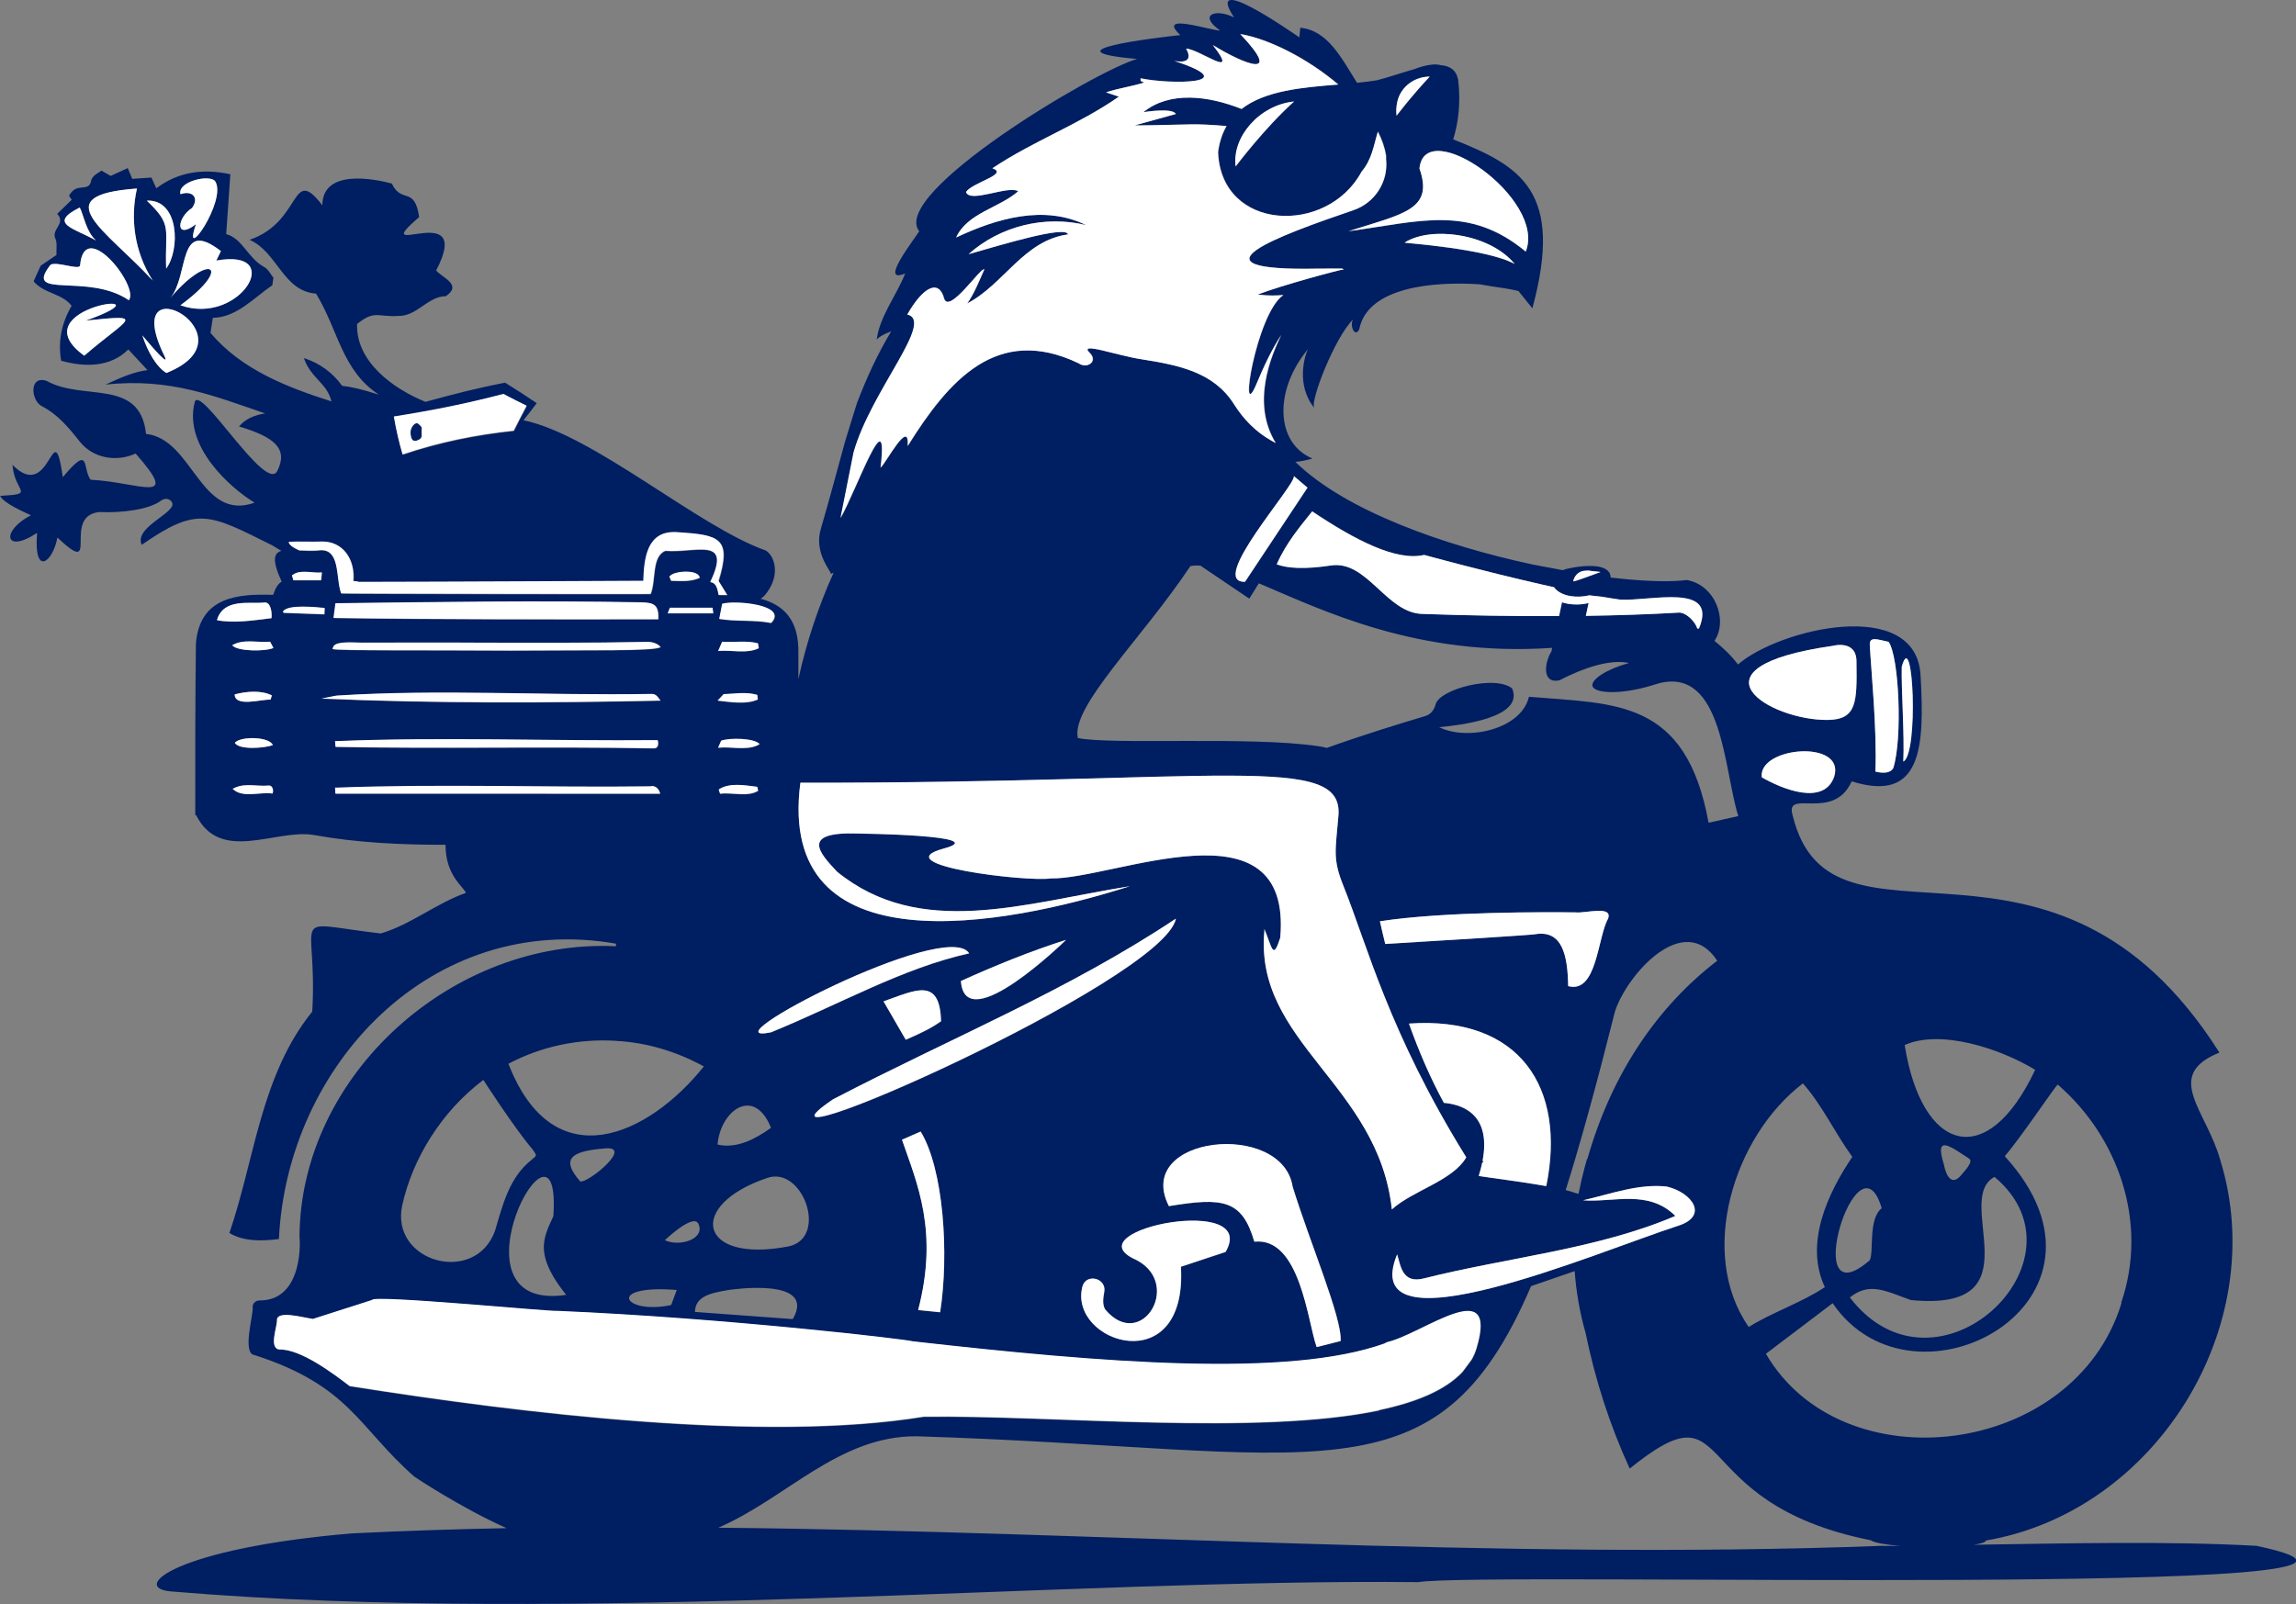 <?xml version="1.0" encoding="UTF-8"?>
<svg id="Layer_2" data-name="Layer 2" xmlns="http://www.w3.org/2000/svg" viewBox="0 0 250 174.7">
  <rect x="0" y="0" width="250" height="174.7" fill="#808080" stroke="none"/>
  <defs>
    <style>
      .cls-1 {
        fill: #001e62;
      }

      .cls-1, .cls-2 {
        stroke-width: 0px;
      }

      .cls-2 {
        fill: #fff;
      }
    </style>
  </defs>
  <g id="Layer_1-2" data-name="Layer 1">
    <g>
      <g>
        <path class="cls-1" d="m245.59,168.36c-9.34-.52-20.4-.27-30.71-.11.79-.11,1.32-.27,1.38-.47,18.52-3.15,31.03-23.42,25.51-41.38-1.5-5.46-6.29-9.25-.11-11.76-18.12-28.63-42.23-8.62-46.45-25.77-.98-3.12,4.39.74,6.41-3.77,7.63,2.39,7.95-3.7,7.5-11.54-.46-8.65-15.39-5.08-19.88-1.19-.72-.96-1.62-1.81-2.56-2.57,1.5-2.23.1-6.09-3.02-6.63-1.5.2-3.72.17-6.39-.07l-.99-.1c-.12-.01-.23-.02-.35-.04,0,0,0,0,0,0l-.54-.05s0,0,0,0c0,0-.01,0-.02,0,0-.09,0-.18-.03-.26-.03-.15-.08-.27-.16-.35-.57-.81-2.43-.76-4.04-.46,0,0,.01,0,.04,0-.09.02-.19.03-.28.05-.25.04-.5.11-.74.21l-3.29-.62c-9.6-2.06-20.35-5.83-25.8-11.15,0,0-.02-.01-.03-.02.6-.06,1.22-.18,1.87-.37-4.03-1.67-4.22-7.42-.5-11.9-.31.62-1.36,3.84.7,6.4-.53-.66,2.29-7.83,4.24-9.66-.44.57.15,2.08.65,1.09.89-4.6,8.01-5.23,13.03-4.91-.23-.07,1.16.21,2.21.35.88.12,1.6.26,2.1.39l1.51,1.88c3.48-12.78-1.31-15.51-8.62-18.4.58-1.84.83-4.09.54-6.51-.22-1.07-.93-1.5-1.89-1.57-1.1-.32-2.87.43-2.87.43h0c-1.34.37-2.83.9-4.11,1.22-.68.11-1.4.19-2.14.27-1.68-2.67-3.2-5.75-6.22-6,.01.02.02.04.04.05l-.1,1c-1.11-.76-10.39-7.2-7.11-2.17-1.95-1-4-.32-1.51,1.43-1.04,0-7.01-2.02-4.34.49-2.6.29-14.96,1.72-4.7,2.6-4.47,1.23-26.99,14.66-23.73,18.76-.58.96-4.45,5.85-1.53,4.6-.91,2.35-2.77,4.65-3.1,7.2h0c.4-.47,1.58-.89,1.58-.89-1.47,2.43-2.66,5.03-3.68,7.68.01-.1-1.35,4.34-1.35,4.34-.85,3.14-1.69,6.23-2.6,9.38-.88,2.73,1.16,4.76,1.05,5.02.1-.04.2-.1.31-.14-1.64,3.63-2.92,7.48-3.78,11.34-.02.09-.04.18-.06.27,0-.92,0-1.84,0-2.76.1-3.78-1.68-5.36-4.12-6.01.32-.15.66-.58.92-1,.46-.73.72-1.59.63-2.44-.08-.74-.39-1.42-.97-1.81-7.32-2.56-18.72-12.59-26.39-14.19.49-.61.97-1.23,1.44-1.86-1.13-.77-2.29-1.51-3.44-2.23-2.97.57-5.72,1.27-8.67,2.09-3.53-1.43-7.58-4.38-7.45-8.48,1.91-1.56,2.27-.73,4.46-.88,2.06.07,3.22-2.14,5.21-2.15,1.8-1.25-.32-1.96-1.06-2.8,4.24-8.11-7.74-.77-1.85-5.81-.49-3.43-1.92-1.41-2.98-3.66-1.91-.51-7.55-1.63-7.56,2.37-3.47-4.49-2.13,1.77-7.92,3.76,3.05,1.36,3.63,5.59,7.23,5.86,2.46,4.03,2.8,8.36,6.85,11.01h0c-1.82-.59-3.11-.88-4-.96-1.03-1.44-2.49-2.5-4.17-3.03.74,2.2,2.53,2.71,3,4.72-4.82-1.54-9.79-3.45-13.17-7.46.08-.51.16-1.08.25-1.64,2.63-.05,4.49-2.21,6.48-3.55.04-.28.07-.45.12-.82-.28-.33-.56-.95-1.03-1.18-1.8-1.01-2.32-3.08-4.11-3.57.15-2.21.3-4.34.45-6.52-2.94-.64-5.64-.29-8.06,1.53-.16-.35-.33-.73-.53-1.17-.75.05-1.46.1-2.09.14-.18-.43-.33-.78-.49-1.17-.64.29-1.22.55-1.86.85-.3-.17-.63-.36-1.01-.58-.44.36-1.06.52-1.16,1.3-.36,1.03-1.61-.04-2.36,1.45.14.21.24.35.29.43-.54.52-1.06,1.02-1.58,1.53,1.01,1.09-.72,1.68-.18,2.75.19.46.07,1.03.1,1.73-.54.36-1.2.81-1.72,1.17-.3.65-.52,1.14-.77,1.7,1.12,1.35,3.12,1.31,4.14,2.67-1.11,1.9-1.5,3.9-1.14,5.98,2.59.72,5.36.72,7.31-1.23.67.72,1.34,1.45,2.09,2.25-1.58.21-2.88.81-4.57,1.58,7.07-.77,11.96,1.3,17.39,3.14-1.13.16-2.17.59-2.85,1.42,3.85,1.15,5.39,2.42,4.16,4.85-1.25,2.45-8.45-9.59-8.99-7.49-1.23,4.83,3.9,9.35,6.52,10.94-5.94,2.11-6.68-6.94-11.82-7.49-.64-6.12-6.85-3.54-10.81-5.77-1.92-.65-1.74,2.05-.59,2.72,1.78.91,2.98,2.36,4.18,3.88,1.43,1.82,3.97,2.27,6.09,1.31,5.02,5.7.45,3.12-4.9,2.85-.95-1.23.05-3.97-3.03-.28-1.08-7.34-1.25,2.96-5.48-1.34.22,3.04,2.61,3.15-1.34,3.38q.3.75,3.35,2.11c-3.29,1.69-2.9,4.27.67,1.92-.4,4.78,1.69,3.28,2.21.51,4.84,4.55.4-2.33,4.54-2.78,2.58.11,5.47-.28,6.76-1.25.29-.21.68-.26.96-.05,1.54,1.15-4.03,2.76-3.08,4.87,6.1-4.23,7.3-3.38,14.2.05l1.01.61c-.85.24-1.03,1.04.03,3.35q-.55.3-.93,1.44c-3.83-.13-8.02.19-8.41,5.34-.07,6.16-.08,12.33-.07,18.49h0c0,.06,0,.12,0,.17h.1c2.65,5.24,8.58,1.51,12.72,2.14,4.74.86,9.57,1.09,14.43,1.08-.01,3.37,2.01,4.6,2.22,5.24-3.24,1.14-6.04,3.48-9.28,4.42-10.45-1.23-6.82-2.44-7.45,8.51-5.61,6.94-6.25,16.02-9.02,24.11,1.59.97,3.63.88,5.39.66.89-18.88,16.57-35.68,36.7-32.17,0,0,0,.28,0,.28-17.76-.85-34.39,13.99-34.46,31.71.05,0,.54,6.9-4.36,6.87-.38,0-.7.27-.74.64.15.79-1.22,5.16.22,5.31,10.36,3.36,11.23,7.8,17.36,13.22,0,0,4.97,3.35,10.07,5.63-5.63.11-11.24.29-16.85.57-19.23,1.63-24.18,5.94-19.7,6.32,44.15,3.73,98.07-1.42,135.82-1.01,6.82-1.18,118.96,1.85,91.2-3.97ZM23.42,19.73c1.38,2.06-3.7,9.31-2.08,4.69-2.28,1.76-2.13-.65-.42-1.78.8-1.12,0-1.93-1.27-1.49-.36-1.37,3.15-2.2,3.77-1.42Zm-5.32,9.52c-.16-4.44.74-4.69-2.11-7.4,3.57-.14,3.63,5.4,2.11,7.4Zm-9.41-6.65c.43.81.69,2.68,1.8,3.61-2.45-1.39-5.32-1.84-1.8-3.61Zm.5,16.14c-7.43-5.37,10.45-7.5.17-3.82,6.79-.72,4.62-.31-.17,3.82Zm4.85-6.04c-4.47-3.06-11.56,0-8.53-3.86.65-.41,3.17.63,3.21.07.46-5.33,6.5,2.32,5.31,3.79Zm.88-12.16c-.73,3.22-.32,6.83,1.72,10.03-5.06-5.52-11.85-9.29-1.72-10.03Zm3.2,20.08c-1.11-.66-2.06-2.36-2.62-4.09,1.04,1.25,3.07,3.6,2.39,2.21-5.15-10.54,10.24-2.1.23,1.88Zm1.53-7.37c5.83-4.26,3.16-5.85-1.11-.78,2.1-2.49.74-8.83,5.52-5.12,0,0-.5,1.03-.5,1.03,7.7-1.4,2.55,7.15-3.9,4.87Zm9.18,32.38c.63-.04.81.99.74,1.71-1.93.23-4.09.58-5.94.22.71-2.43,3.51-1.75,5.2-1.92Zm.85,20.8c-1.4-.21-3.28.54-4.34-.52l.29-.13c1.09-.49,2.42-.11,3.6-.22.45-.08.6.52.45.87Zm-.21-10.22c-.98-.07-3.88.85-3.9-.57,1.27-.34,2.89-.48,4.05.11l-.15.46Zm.26,4.94c-.87.33-3.68.57-4.15-.25.67-.74,3.74-.69,4.15.25Zm-4.43-10.87c1.21-.71,2.76-.27,4.12-.38l.36.68c-.89.4-3.95.38-4.48-.29Zm196.3,46.24c-5.25,11.16-12.36,8.95-14.21-2.7,3.9-1.74,10.37.36,14.21,2.7Zm-4.42,11.67c10.91,9.13-6.41,25.33-15.76,13.12,2.17-1.73,3.94-.67,6.63.28h-.05c13.99,1.39,4.54-10.9,9.17-13.41Zm-3.48-.39c-1.54,2.05-2.03-.94-2.03-.94-1.11-3.48.8-1.91,2.73-.68h-.05c.7.23-.65,1.61-.65,1.61Zm-8.81,3.79c-1.5,1.21-.83,4.72-1.3,5.67-7.79,6.74-1.3-14.46,1.3-5.67Zm-8.58-13.59c2.09,2.34,3.55,5.51,5.38,8-2.72,4.04-5.22,9.44-2.99,14.19-2.55,1.7-5.74,2.74-8.29,4.34-5.6-8.05-1.65-20.78,5.9-26.53Zm3.42-33.43c-1.12,3.27-5.76,1.33-7.89.09-.42-3.34,9.11-4.16,7.89-.09Zm7.35-11.93c1.25-4.62,1.86,9.53.17,10.31.14-2.88-.23-7.82-.17-10.31Zm-1.43-2.72c1.15,1.65,1.52,10.57.51,13.74-.34.64-1.29.56-1.95.39.19-4.56-.48-11.19-.61-13.79-.05-.99.95-.55,2.05-.33Zm-6.08.43s2.64-.74,2.58,1.8c.06,4.35.03,6.23-3.13,6.27-6.25.08-15.94-5.7.55-8.07Zm-10.28,18.53c-.72.16-2.51.56-3.25.73-2.47-13.54-10.16-12.92-19.56-13.72-.83,3.56-6.71,4.84-9.78,3.31,2.2-.21,9.31-.99,7.95-4.22-1.84-1.5-7.92.06-8.34,1.75-.15.58-.52,1.07-1.09,1.25-3.08.92-6.91,2.1-10.75,3.48-.29-.08-.6-.14-.94-.19-7.22-1.1-22.49-.12-26.17-.89-.77-3.43,6.97-10.79,12.26-18.73.03,0,.06,0,.09-.01.31-.05.65-.06.99-.04l5.33,3.6,1.04-1.67c6.94,2.93,17.24,8.04,31.94,7.03l-.07.33h.02c-.89,1.43-1,3.64.86,3.2.73-.38,4.78-2.5,7.55-1.88-2.4.66-4.17,1.79-3.97,2.52.2.74,2.82,1.01,6.41-.06.31-.09.59-.18.85-.26,6.93-1.72,7.02,9.36,8.61,14.47Zm-20.92,40.31c-2.69-.48-6.01-.88-7.34-1.1.16-.51.28-.99.38-1.45.05-.03.11-.07.14-.08-.04-.04-.07-.09-.1-.13.85-4.55-1.56-6.06-4.22-6.3-1.47-2.69-2.73-5.61-3.8-8.63,12.06-.85,17.15,6.95,14.95,17.7Zm-17.53-26.37c-.2-.82-.4-1.65-.58-2.47,6.87-1.07,18.3-1.01,21.34-.97,1,.12,4.05-.8,3.5.69-1.15,2.03-1.2,8.19-4.34,7.34-.06-3.39-.65-6.11-3.56-5.66.05.07-9.8.67-16.36,1.07Zm31.6,29.62c-2.98-2.92-6.69-1.45-10.05-1.7,3.07-.7,6.11-1.84,9.17-1.49,2.69.65,4.58,3.21,1.14,4.27h0c-8.83,2.86-35.06,14.15-30.55,3.1.4,1.33.57,3.21,2.91,2.62,8.97-2.26,18.94-3.18,27.39-6.81Zm-9.6-6.23h-.01c.03-.25-.55,1.78-.95,3.81-.1-.02-.2-.04-.3-.07-.3-.11-.67-.22-1.1-.33,1.71-5.44,3.46-11.87,5.37-19.47,1.31-4.02,7.53-11.04,11.13-5.51-6.41,4.92-11.45,12.15-14.13,21.57Zm-.38-64.03c.28-.04.55-.04.72,0,.18.04.93.08,1.1.13-.95.34-2.6.98-2.97,1.02.09-.59.55-1.07,1.15-1.15Zm-17.37-1.74s6.49,1.79,12.94,3.25h0s1.2.27,1.2.27c.04.06.08.11.13.17.79.84,2.36,1.03,3.71.71l1.42.16c.66.11,1.3.22,1.89.3,3.31.21,10.76-1.9,8.63,3.15q-.09,0-.18,0c-.21-.76-1.29-1.84-2.1-1.73-3.22.18-6.6.29-10.03.35l.3-1.4c-.43.11-.87.16-1.31.16-.63,0-1.16-.09-1.59-.24l-.32,1.5c-5.03.03-10.09-.06-14.79-.23-3.98,0-6.08-5.87-10.04-5.28-2.87.43-4.69.32-5.91-.12,1-2.32,2.51-4.09,3.86-5.77,4.72,3.16,9.2,5.46,12.2,4.74Zm-14.19-8.58s1.48,1.26,1.48,1.26l-6.8,10.25c-4.14.13,5.6-10.61,5.32-11.51Zm12.05-25.42c2.81-1.83,9.25-1.01,11.99,2.33-3.05-1.7-12.18-2.3-11.99-2.33Zm13.19.97c-6.21-5.14-11.58-3.25-19.3-2.22,6.05-1.93,9.3-2.35,7.72-6.85.59-5.9,13.87,3.31,11.57,9.06Zm-13.97-16.35c.38-1.61,1.87-2.71,3.52-2.71-2,2.13-3.61,4.26-3.61,4.26-.07-.52-.03-1.04.09-1.55Zm-59.2,38.22c1.91-6.76,8.89-14.34,5.85-15.03,1.77-3.08,3.46-3.88,4.02-1.71.59,1.65,4.06-3.56,4.37-3.2-.55,1.21-1.09,2.62-1.86,3.7,4.04-2.11,6.14-6.86,10.98-7.52-.25-1.01-7.26,1.14-10.84,2.16,3.44-3.08,8.33-4.27,12.81-3.17-4.6-2.25-9.77-.72-14.16,1.35,1.22-2.69,4.71-3.23,6.76-5.04-1.1-.67-5.29,1.36-5.68.08.67-1.02,4.72-1.95,2.87-2.58,4.47-2.98,9.41-4.75,13.77-7.8l-1.4-.47c1.24-.41,2.87-.66,4.16-1.07l-.37-.16-.03-.3c3.26.69,11.43.64,3.66-1.9,1.09.23,2.08,0,1.3-1.33,1.41.02,5.99,3.56,2.91-.39,3.44,2.11,7.72,3.81,2.99-1.2,3.09.52,7.34,2.66,10.67,5.5-3.85.31-7.94.65-10.53,2.66-3.64-1.45-7.84-1.96-10.69.35,0,0,3.17-.53,3.53.2l-4.45,1.23c.09.03,3.1-.03,5.97-.1,1.09-.03,2.51.05,4,.18-.45.78-.77,1.71-.92,2.82,0,0,0,0,0,0,.3,8.66,11.89,9.1,15.62,2.16,1.15-1.35,1.35-2.92,1.78-4.37.44.86.75,1.74.89,2.61,0,.12,0,.23,0,.35h0c.27,2.46-1.2,4.78-3.54,5.59-8.09,2.76-18.76,6.66-3.9,6.37.88-.02,1.76-.02,2.64-.01.07.03.13.06.21.09-.38.01-6.65,1.69-9.38,2.74,1.23.16,2.02.11,2.79.06-2.95,1.95-4.98,14.61-2.9,9.62.76-1.82,1.6-3.62,2.67-5.28-1.15,2.39-3.26,7.45-.6,11.78-.18-.1-.35-.2-.53-.3-1.65-.94-2.99-2.32-4.01-3.93-2.21-3.51-6.04-4.26-10.09-4.9-2.6-.39-6.95-1.98-5.61-.68.91.91-.29,1.77-1.24,1.11-8.86-4.22-14.12,1.85-18.59,9.01.21-3.09-2.33,1.79-2.94,2.35.93-7.75-2.61,2.41-4.36,5.48l1.42-7.13Zm47.95-38.21c-3.2,2.86-6.36,7.07-6.36,7.07-.42-3.2,2.58-6.68,6.36-7.07Zm-53.76,74.19c45.98.06,59.17-3.33,58.58,3.61-.32,3.79-.64,4.7.55,7.64,2.6,6.45,4.92,15.91,13.37,29.55-1.48,2.56-5.81,3.6-8.1,5.67-1.48-13.63-15-18.21-13.88-30.32,0,0,0-.11,0-.22.86,2.05.92,3.46,1.73.95,1.32-15.32-18.13-6.33-24.99-6.46-2.63.41-18.2-1.47-11.66-3.25,5.51-1.47-9.37-1.64-9.37-1.64-6.27-.2-4.16,2.13-2.24,4.16,9.04,7.35,20.31,3.44,31.87,1.58-13.7,4.37-38.53,9.05-35.87-11.27Zm30.71,54.9c.38-1.51,2.66-.96,2.38.57-.12.67-.22,1.31.09,1.89,4.01,4.81,8.71-3.13,3-5.57-6.1-3.15,13.83-7.02,10.12-.68q-2.27.75-4.86,1.61c.71,12.49-12.27,8.31-10.73,2.18Zm-19.64-16.01l2.03-.89c2.48,4.06,3.11,13.31,2.12,19.68l-2.39-.24c2.24-8.62-.13-13.79-1.76-18.55Zm-7.51-4.4c12.91-6.72,25.54-11.83,37.33-19.68-1.31,6.83-49.69,28.08-37.33,19.68Zm5.5-10.67c3.46-1.21,6.13-2.71,6.26,2.16-1.01.73-2.06,1.24-3.84,2.02l-2.42-4.18Zm8.43-2.22c3.69-1.67,7.55-3.24,11.44-4.48,0,0-10.92,10.72-11.43,4.56v-.08Zm22.65,24.52c-3.91-7.68,12.34-9.38,13.47-2.12,1.89,6.13,5.38,14.27,5.23,16.81l-2.61.66c-.97-2.64-1.79-12.01-6.78-11.48-1.33-4.57-3.42-4.85-9.3-3.87Zm-21.76-27.53c-7.26,1.61-14.14,5.57-21.58,8.6-7.65,1.57,19.17-12.49,21.58-8.6Zm-33.15,31.23s3.01-2.89,3.63-1.84c.86,1.69-1.99,2.6-3.63,1.84Zm1.3,5.42l-.61,1.64c-5.17,1.09-7.22-2.27.61-1.64Zm5.64,0s9.71-1.5,6.99,3.17l-10.65-.78c.04-1.72,1.71-2.06,3.66-2.39Zm6.5-4.74c-9.84,1.88-11.07-4.51-2.3-7.46,3.89-1.37,6.72,6.56,2.3,7.46Zm-12.87-69.54h4.64c.02.13.05.34.08.6h-4.97c.06-.14.13-.32.24-.6Zm-.05-3.4l.12-.11c.57-.54,3.1-.67,3.18.25-1.01.45-2.06.33-3.11.32l-.19-.46Zm9.56,18.39c-1.29.57-2.84.09-4.25.25l.33-.76c.97-.34,3.61-.28,4.19.36l-.26.15Zm.1,4.94c-1.14.71-2.81.15-4.14.32l-.15-.45c1.15-.79,2.85-.46,4.2-.3l.09.43Zm-3.74-10.52c1.22-.04,2.43-.29,3.66.08l.05.5c-1.29.57-2.97.28-4.36.12l.66-.7Zm-.61-4.71l.44-1.01c1.29.1,2.6-.16,3.89.17l.09.52c-1.29.65-3,.16-4.43.31Zm5.73,51.92c-1.66,1.19-3.72,2.31-5.82,1.82.33-3.77,4.01-6.38,5.82-1.82Zm.04-54.96c-1.9-.37-3.71-.13-5.64-.44.12-.59.21-1.08.32-1.64,1.25-.42,7.28.07,5.32,2.08Zm-29.14-24.93c.83.44,1.67.86,2.52,1.28-.48.9-.94,1.8-1.4,2.72-4.15.45-8.17,1.26-12.1,2.59-.4-1.36-.71-2.73-.95-4.13,4.21-.67,7.9-1.4,11.93-2.46Zm-19.85,16.08c2.3-.1,3.73,1.84,3.51,4.29.19.03.37.05.56.07,0,.01,0,.02,0,.03,9.61,0,30.98-.12,31.02-.12.08-2.46.39-5.48,3.62-5.3,4.68.3,6.01.6,4.57,5.31l.24.39s0,0,0,0l.7,1.14c-.31,0-.62,0-.93,0-.14-.67-.22-1.3-.91-1.41,2.43-5.06-1.68-3.12-4.89-3.4-1.53.58-1.01,3.29-1.61,4.7.07.04-33.74-.01-33.69-.06-.64-1.72,0-5.12-2.6-4.67-.69.04-1.37,0-1.98-.02-.58-.26-1.11-.59-1.12-.9,1.19-.09,2.41,0,3.52-.04Zm4.46,10.99c4.17.02,8.2-.02,12.27,0,6.14.02,12.49.04,18.73-.08.53-.02,1.1.11,1.51.54-.44.5-7.91.33-16.27.4-9.57-.05-18.92.03-19.45-.17l.08-.21c.2-.55,1.37-.55,3.14-.48Zm-3.1-2.69c.07-.52.13-1.02.21-1.6,11.07-.15,22.22-.31,33.33-.1,1.41.03,1.87.31,1.82,1.84-11.76.02-23.63.04-35.35-.14Zm-1.28-4.96l-.09.85h-3.02l-.14-.53.14-.09c.83-.58,2.11-.12,3.11-.23Zm-4.17,4.4s-.04-.1-.06-.14c.49-.81,3.62-.47,4.53-.39,0,.21-.02.4-.03.69-1.54-.06-2.98-.11-4.43-.16Zm5.74,9.02c11.29-.73,22.79.01,34.12-.18.69-.06.81.25,1.18.72-12.26.26-24.64.31-36.91-.22l1.62-.32Zm34.53,5.74c-11.63-.22-22.98.06-34.61-.16l-.05-.62c11.77-.49,23.37,0,35.12-.11.11.43.06.91-.45.89Zm-34.63,4.93l-.04-.64h.21c11.42-.43,22.73,0,34.13-.15.4-.12.92.16,1.05.8-11.81-.02-23.57,0-35.36-.01Zm30.5,26.91c3.37.16,6.64,1.17,9.59,2.78-5.98,7.49-16.34,12.41-21.28-.29,3.65-1.93,7.69-2.74,11.69-2.5Zm-3.87,15.31c-2.17-2.47-.98-3.3,2.6-3.59,3.35-.39-1.74,3.79-2.6,3.59Zm-2.96,10.31c.39.67.9,1.38,1.43,2.04-13.66,2.05-.42-22.48-1.4-8.55-1.06,2.21-1.65,3.69-.03,6.51Zm-16.42-7.73c1.13-5.08,4.25-10.18,8.83-13.64,0,0,3.39,5.27,5.38,7.59.47.73.49.57-.16,1.14-2.41,1.91-3.12,4.92-3.94,7.67-2.12,6.02-11.47,3.48-10.11-2.76Zm-5.71,19.73c-1.75-1.34-5.33-4.04-7.63-3.98-1.22-.11-.21-2.56-.28-3.21.03-1.06,2.74-.29,3.91-.11l6.46-2.07c.08-.6,19.54,1.3,20.17,1.19h0c18.43.78,38.34,3.14,38.65,3.31h0c20.81,2.36,40.95,3.99,51.41.24.06-.03.12-.07.18-.1.04-.01.08-.03.11-.04,3.88-.89,12.21-7.58,9.71.7-.13.41-.3.8-.51,1.18-.32.45-.65.89-1,1.35-1.88,2.01-5.09,3.33-9.16,4.18h.16c-13.27,2.82-35.73.51-49.68.71-17.31,2.82-43.45-.31-62.5-3.34Zm166.42,17.39c-41.82,1.55-84.19-1.58-126.29-1.99,7.43-3.22,13.05-9.97,21.53-9.96,43.84,1.36,56.63,7.77,66.96-16.35,1.51-.52,3.13-1.07,4.75-1.64.15,2.1.51,4.38,1.19,6.75,0,0,0,0,0,0,1.04,5.08,2.63,10.03,4.8,14.76,11.82-9.51,5.59,3.68,26.25,7.81.41.28,1.66.49,3.22.61-.82,0-1.63,0-2.43,0Zm-12.23-20.93c2.07-1.57,5.2-3.94,7.27-5.51,8.86,13.01,33.17-.2,18.74-16.01,1.86-2.17,5.49-7.64,5.77-7.8,6.57,5.67,9.9,15.01,6.91,23.75l.03.05c-5.17,16.85-30.43,19.8-38.72,5.51Z"/>
        <path class="cls-1" d="m45.57,47.92c.43-.22.34-.39.34-.87s.12-.48-.34-.87c-.37-.31-.87.39-.87.87s.09,1.28.87.87Z"/>
      </g>
      <g>
        <path class="cls-2" d="m20.92,22.64c-1.71,1.12-1.86,3.54.42,1.78-1.62,4.62,3.45-2.63,2.08-4.69-.62-.78-4.13.05-3.77,1.42,1.27-.45,2.07.36,1.27,1.49Z"/>
        <path class="cls-2" d="m18.09,29.25c1.52-2,1.46-7.55-2.11-7.4,2.85,2.71,1.95,2.96,2.11,7.4Z"/>
        <path class="cls-2" d="m10.48,26.21c-1.1-.93-1.37-2.8-1.8-3.61-3.52,1.77-.65,2.22,1.8,3.61Z"/>
        <path class="cls-2" d="m9.34,34.92c10.28-3.67-7.6-1.55-.17,3.82,4.79-4.14,6.96-4.55.17-3.82Z"/>
        <path class="cls-2" d="m8.71,28.91c-.05.56-2.57-.48-3.21-.07-3.04,3.86,4.05.8,8.53,3.86,1.19-1.47-4.85-9.12-5.31-3.79Z"/>
        <path class="cls-2" d="m14.91,20.53c-10.13.74-3.34,4.51,1.72,10.03-2.04-3.2-2.45-6.8-1.72-10.03Z"/>
        <path class="cls-2" d="m17.89,38.74c.68,1.39-1.35-.96-2.39-2.21.56,1.73,1.51,3.43,2.62,4.09,10.01-3.98-5.38-12.43-.23-1.88Z"/>
        <path class="cls-2" d="m23.55,28.38s.5-1.03.5-1.03c-4.78-3.71-3.41,2.63-5.52,5.12,4.27-5.07,6.94-3.48,1.11.78,6.46,2.29,11.61-6.26,3.9-4.87Z"/>
        <path class="cls-2" d="m29.56,67.33c.07-.72-.11-1.75-.74-1.71-1.69.17-4.49-.5-5.2,1.92,1.85.37,4.01.02,5.94-.22Z"/>
        <path class="cls-2" d="m29.22,85.56c-1.18.11-2.51-.28-3.6.22l-.29.13c1.06,1.06,2.94.31,4.34.52.15-.35,0-.94-.45-.87Z"/>
        <path class="cls-2" d="m25.55,75.63c.02,1.43,2.93.51,3.9.57l.15-.46c-1.16-.59-2.78-.45-4.05-.11Z"/>
        <path class="cls-2" d="m25.56,80.9c.47.82,3.28.58,4.15.25-.42-.93-3.48-.99-4.15-.25Z"/>
        <path class="cls-2" d="m25.29,70.28c.53.68,3.6.69,4.48.29l-.36-.68c-1.37.12-2.91-.33-4.12.38Z"/>
        <path class="cls-2" d="m191.83,84.66c2.13,1.24,6.77,3.18,7.89-.09,1.22-4.07-8.31-3.25-7.89.09Z"/>
        <path class="cls-2" d="m207.07,72.63c-.06,2.49.31,7.43.17,10.31,1.69-.78,1.08-14.93-.17-10.31Z"/>
        <path class="cls-2" d="m203.59,70.24c.13,2.61.8,9.23.61,13.79.66.17,1.62.25,1.95-.39,1.01-3.17.64-12.09-.51-13.74-1.11-.22-2.1-.66-2.05.33Z"/>
        <path class="cls-2" d="m199.56,70.34c-16.49,2.37-6.8,8.15-.55,8.07,3.16-.04,3.19-1.91,3.13-6.27.06-2.53-2.58-1.8-2.58-1.8Z"/>
        <path class="cls-2" d="m161.02,128.08c1.34.22,4.65.62,7.34,1.1,2.19-10.75-2.9-18.55-14.95-17.7,1.08,3.03,2.34,5.94,3.8,8.63,2.66.24,5.07,1.75,4.22,6.3.04.04.07.09.1.13-.04.02-.09.05-.14.08-.09.45-.22.93-.38,1.45Z"/>
        <path class="cls-2" d="m170.75,107.4c3.14.85,3.19-5.31,4.34-7.34.55-1.49-2.5-.57-3.5-.69-3.04-.04-14.47-.1-21.34.97.18.82.38,1.65.58,2.47,6.56-.4,16.41-1,16.36-1.07,2.91-.45,3.5,2.27,3.56,5.66Z"/>
        <path class="cls-2" d="m181.54,129.24c-3.06-.36-6.1.78-9.17,1.49,3.37.25,7.08-1.22,10.05,1.7-8.45,3.63-18.42,4.54-27.39,6.81-2.33.59-2.51-1.3-2.91-2.62-4.51,11.05,21.72-.24,30.55-3.1h0c3.44-1.07,1.55-3.63-1.14-4.27Z"/>
        <path class="cls-2" d="m176.36,65.3c-.59-.08-1.23-.18-1.89-.3l-1.42-.16c-1.35.32-2.92.13-3.71-.71-.05-.06-.09-.11-.13-.17l-1.2-.27h0c-6.45-1.46-12.94-3.25-12.94-3.25-3,.72-7.48-1.58-12.2-4.74-1.34,1.68-2.85,3.46-3.86,5.77,1.21.44,3.04.55,5.91.12,3.96-.6,6.06,5.27,10.04,5.28,4.7.17,9.75.26,14.79.23l.32-1.5c.44.15.96.24,1.59.24.44,0,.89-.05,1.31-.16l-.3,1.4c3.43-.05,6.81-.16,10.03-.35.81-.12,1.9.97,2.1,1.73q.09,0,.18,0c2.13-5.05-5.32-2.95-8.63-3.15Z"/>
        <path class="cls-2" d="m135.56,63.36l6.8-10.25s-1.48-1.26-1.48-1.26c.28.9-9.46,11.64-5.32,11.51Z"/>
        <path class="cls-2" d="m152.94,26.42c-.2.04,8.93.63,11.99,2.33-2.74-3.35-9.17-4.16-11.99-2.33Z"/>
        <path class="cls-2" d="m154.55,18.33c1.58,4.5-1.67,4.92-7.72,6.85,7.72-1.04,13.09-2.93,19.3,2.22,2.3-5.75-10.98-14.96-11.57-9.06Z"/>
        <path class="cls-2" d="m155.67,8.34c-1.65,0-3.15,1.1-3.52,2.71-.12.51-.15,1.04-.09,1.55,0,0,1.6-2.13,3.61-4.26Z"/>
        <path class="cls-2" d="m95.89,50.92c.61-.55,3.15-5.44,2.94-2.35,4.47-7.16,9.73-13.23,18.59-9.01.95.67,2.15-.19,1.24-1.11-1.34-1.3,3.01.3,5.61.68,4.05.64,7.88,1.39,10.09,4.9,1.01,1.61,2.35,2.99,4.01,3.93.18.1.35.2.53.3-2.67-4.33-.56-9.39.6-11.78-1.07,1.66-1.91,3.45-2.67,5.28-2.08,4.99-.04-7.67,2.9-9.62-.76.05-1.55.1-2.79-.06,2.72-1.04,9-2.72,9.38-2.74-.07-.03-.14-.06-.21-.09-.88,0-1.76,0-2.64.01-14.86.29-4.19-3.61,3.9-6.37,2.35-.8,3.82-3.12,3.54-5.59h0c0-.12,0-.24,0-.35-.14-.87-.45-1.75-.89-2.61-.44,1.44-.63,3.02-1.78,4.37-3.73,6.94-15.32,6.5-15.62-2.16,0,0,0,0,0,0,.15-1.11.47-2.04.92-2.82-1.49-.13-2.9-.21-4-.18-2.87.07-5.88.13-5.97.1l4.45-1.23c-.36-.73-3.53-.2-3.53-.2,2.84-2.31,7.05-1.8,10.69-.35,2.59-2.02,6.69-2.35,10.53-2.66-3.33-2.84-7.58-4.98-10.67-5.5,4.74,5.01.45,3.31-2.99,1.2,3.08,3.95-1.5.41-2.91.39.78,1.33-.21,1.56-1.3,1.33,7.77,2.54-.39,2.59-3.66,1.9l.03.3.37.16c-1.28.41-2.92.65-4.16,1.07l1.4.47c-4.37,3.05-9.3,4.81-13.77,7.8,1.85.63-2.2,1.55-2.87,2.58.38,1.28,4.58-.75,5.68-.08-2.05,1.82-5.53,2.35-6.76,5.04,4.4-2.07,9.56-3.6,14.16-1.35-4.48-1.1-9.37.09-12.81,3.17,3.58-1.02,10.59-3.16,10.84-2.16-4.84.66-6.94,5.4-10.98,7.52.77-1.08,1.31-2.49,1.86-3.7-.31-.37-3.78,4.85-4.37,3.2-.56-2.17-2.26-1.37-4.02,1.71,3.03.69-3.95,8.27-5.85,15.03l-1.42,7.13c1.75-3.06,5.3-13.23,4.36-5.48Z"/>
        <path class="cls-2" d="m134.54,18.12s3.16-4.21,6.36-7.07c-3.78.39-6.78,3.87-6.36,7.07Z"/>
        <path class="cls-2" d="m123.01,96.52c-11.56,1.86-22.82,5.77-31.87-1.58-1.92-2.04-4.03-4.37,2.24-4.16,0,0,14.88.17,9.37,1.64-6.54,1.78,9.03,3.66,11.66,3.25,6.87.13,26.32-8.86,24.99,6.46-.81,2.51-.87,1.1-1.73-.95,0,.11,0,.22,0,.22-1.13,12.11,12.4,16.69,13.88,30.32,2.29-2.07,6.62-3.11,8.1-5.67-8.45-13.64-10.77-23.09-13.37-29.55-1.19-2.95-.87-3.86-.55-7.64.59-6.93-12.6-3.55-58.58-3.61-2.66,20.32,22.17,15.65,35.87,11.27Z"/>
        <path class="cls-2" d="m123.32,137.03c5.71,2.44,1.02,10.38-3,5.57-.31-.58-.21-1.22-.09-1.89.28-1.53-2-2.07-2.38-.57-1.54,6.13,11.44,10.31,10.73-2.18q2.6-.86,4.86-1.61c3.71-6.34-16.22-2.47-10.12.68Z"/>
        <path class="cls-2" d="m102.36,142.92c1-6.37.37-15.61-2.12-19.68l-2.03.89c1.63,4.75,4,9.93,1.76,18.55l2.39.24Z"/>
        <path class="cls-2" d="m128.03,100.05c-11.8,7.85-24.43,12.96-37.33,19.68-12.36,8.39,36.03-12.85,37.33-19.68Z"/>
        <path class="cls-2" d="m96.2,109.06l2.42,4.18c1.78-.78,2.83-1.3,3.84-2.02-.13-4.87-2.8-3.37-6.26-2.16Z"/>
        <path class="cls-2" d="m116.07,102.36c-3.89,1.24-7.74,2.81-11.44,4.48v.08c.52,6.16,11.44-4.56,11.44-4.56Z"/>
        <path class="cls-2" d="m136.58,135.23c5-.53,5.81,8.84,6.78,11.48l2.61-.66c.15-2.55-3.34-10.68-5.23-16.81-1.14-7.27-17.38-5.56-13.47,2.12,5.89-.98,7.97-.7,9.3,3.87Z"/>
        <path class="cls-2" d="m83.94,112.43c7.44-3.03,14.32-7,21.58-8.6-2.41-3.89-29.23,10.17-21.58,8.6Z"/>
        <path class="cls-2" d="m77.66,66.79c-.04-.26-.07-.47-.08-.6h-4.64c-.11.28-.19.46-.24.6h4.97Z"/>
        <path class="cls-2" d="m76.18,62.93c-.08-.92-2.61-.79-3.18-.25l-.12.11.19.46c1.05.02,2.1.13,3.11-.32Z"/>
        <path class="cls-2" d="m78.52,80.67l-.33.76c1.41-.15,2.96.32,4.25-.25l.26-.15c-.57-.64-3.21-.71-4.19-.36Z"/>
        <path class="cls-2" d="m78.25,85.99l.15.45c1.32-.17,3,.39,4.14-.32l-.09-.43c-1.35-.16-3.05-.49-4.2.3Z"/>
        <path class="cls-2" d="m82.5,76.18l-.05-.5c-1.23-.36-2.44-.12-3.66-.08l-.66.7c1.4.15,3.07.45,4.36-.12Z"/>
        <path class="cls-2" d="m82.61,70.58l-.09-.52c-1.3-.33-2.61-.07-3.89-.17l-.44,1.01c1.43-.14,3.14.35,4.43-.31Z"/>
        <path class="cls-2" d="m78.31,67.4c1.93.32,3.74.07,5.64.44,1.96-2.01-4.06-2.5-5.32-2.08-.11.56-.21,1.05-.32,1.64Z"/>
        <path class="cls-2" d="m55.93,46.9c.46-.92.92-1.82,1.4-2.72-.85-.41-1.68-.84-2.52-1.28-4.03,1.06-7.72,1.79-11.93,2.46.24,1.39.55,2.77.95,4.13,3.93-1.34,7.95-2.15,12.1-2.59Zm-10.36-.73c.46.39.34.39.34.87s.09.66-.34.87c-.79.4-.87-.39-.87-.87s.51-1.19.87-.87Z"/>
        <path class="cls-2" d="m32.56,59.93c.61.03,1.28.06,1.98.02,2.6-.44,1.96,2.95,2.6,4.67-.06.04,33.76.09,33.69.06.61-1.4.08-4.11,1.61-4.7,3.21.28,7.32-1.66,4.89,3.4.69.11.77.74.91,1.41.31,0,.62,0,.93,0l-.7-1.14s0,0,0,0l-.24-.39c1.43-4.71.11-5.01-4.57-5.31-3.23-.18-3.54,2.84-3.62,5.3-.04,0-21.41.11-31.02.12,0-.01,0-.02,0-.03-.18-.02-.37-.04-.56-.07.22-2.44-1.21-4.39-3.51-4.29-1.11.05-2.33-.05-3.52.04,0,.31.54.64,1.12.9Z"/>
        <path class="cls-2" d="m70.41,69.91c-6.24.12-12.59.1-18.73.08-4.06-.03-8.1,0-12.27,0-1.76-.07-2.94-.07-3.14.48l-.08.21c.53.2,9.88.11,19.45.17,8.36-.07,15.83.1,16.27-.4-.41-.43-.98-.56-1.51-.54Z"/>
        <path class="cls-2" d="m71.67,67.44c.05-1.53-.41-1.81-1.82-1.84-11.11-.21-22.26-.04-33.33.1-.07.58-.14,1.08-.21,1.6,11.72.17,23.6.15,35.35.14Z"/>
        <path class="cls-2" d="m31.93,62.57l-.14.09.14.53h3.02l.09-.85c-.99.11-2.27-.35-3.11.23Z"/>
        <path class="cls-2" d="m35.31,66.9c.01-.29.02-.48.03-.69-.91-.08-4.04-.43-4.53.39.02.05.04.1.06.14,1.45.05,2.9.1,4.43.16Z"/>
        <path class="cls-2" d="m70.74,75.58c-11.33.19-22.83-.55-34.12.18l-1.62.32c12.27.53,24.66.48,36.91.22-.37-.48-.48-.78-1.18-.72Z"/>
        <path class="cls-2" d="m71.15,81.5c.51.02.57-.46.45-.89-11.74.11-23.35-.37-35.12.11l.05.62c11.63.22,22.98-.06,34.61.16Z"/>
        <path class="cls-2" d="m36.51,86.43c11.79,0,23.55,0,35.36.01-.13-.64-.65-.93-1.05-.8-11.41.14-22.71-.29-34.13.14h-.21s.04.65.04.65Z"/>
        <path class="cls-2" d="m151.04,146.18s-.08.03-.11.04c-.06.03-.12.07-.18.1-10.46,3.75-30.6,2.12-51.41-.24h0c-.3-.17-20.22-2.53-38.65-3.31h0c-.63.11-20.09-1.78-20.17-1.19l-6.46,2.07c-1.17-.18-3.87-.95-3.91.11.07.65-.94,3.11.28,3.21,2.3-.06,5.88,2.64,7.63,3.98,19.06,3.02,45.2,6.16,62.5,3.34,13.95-.2,36.41,2.11,49.68-.71h-.16c4.07-.85,7.28-2.17,9.16-4.18.35-.46.68-.91,1-1.35.21-.37.38-.76.51-1.18,2.5-8.28-5.83-1.59-9.71-.7Z"/>
        <path class="cls-2" d="m173.17,62.17c-.17-.04-.44-.04-.72,0-.59.08-1.05.56-1.15,1.15.37-.04,2.01-.68,2.97-1.02-.18-.05-.93-.09-1.1-.13Z"/>
      </g>
    </g>
  </g>
</svg>